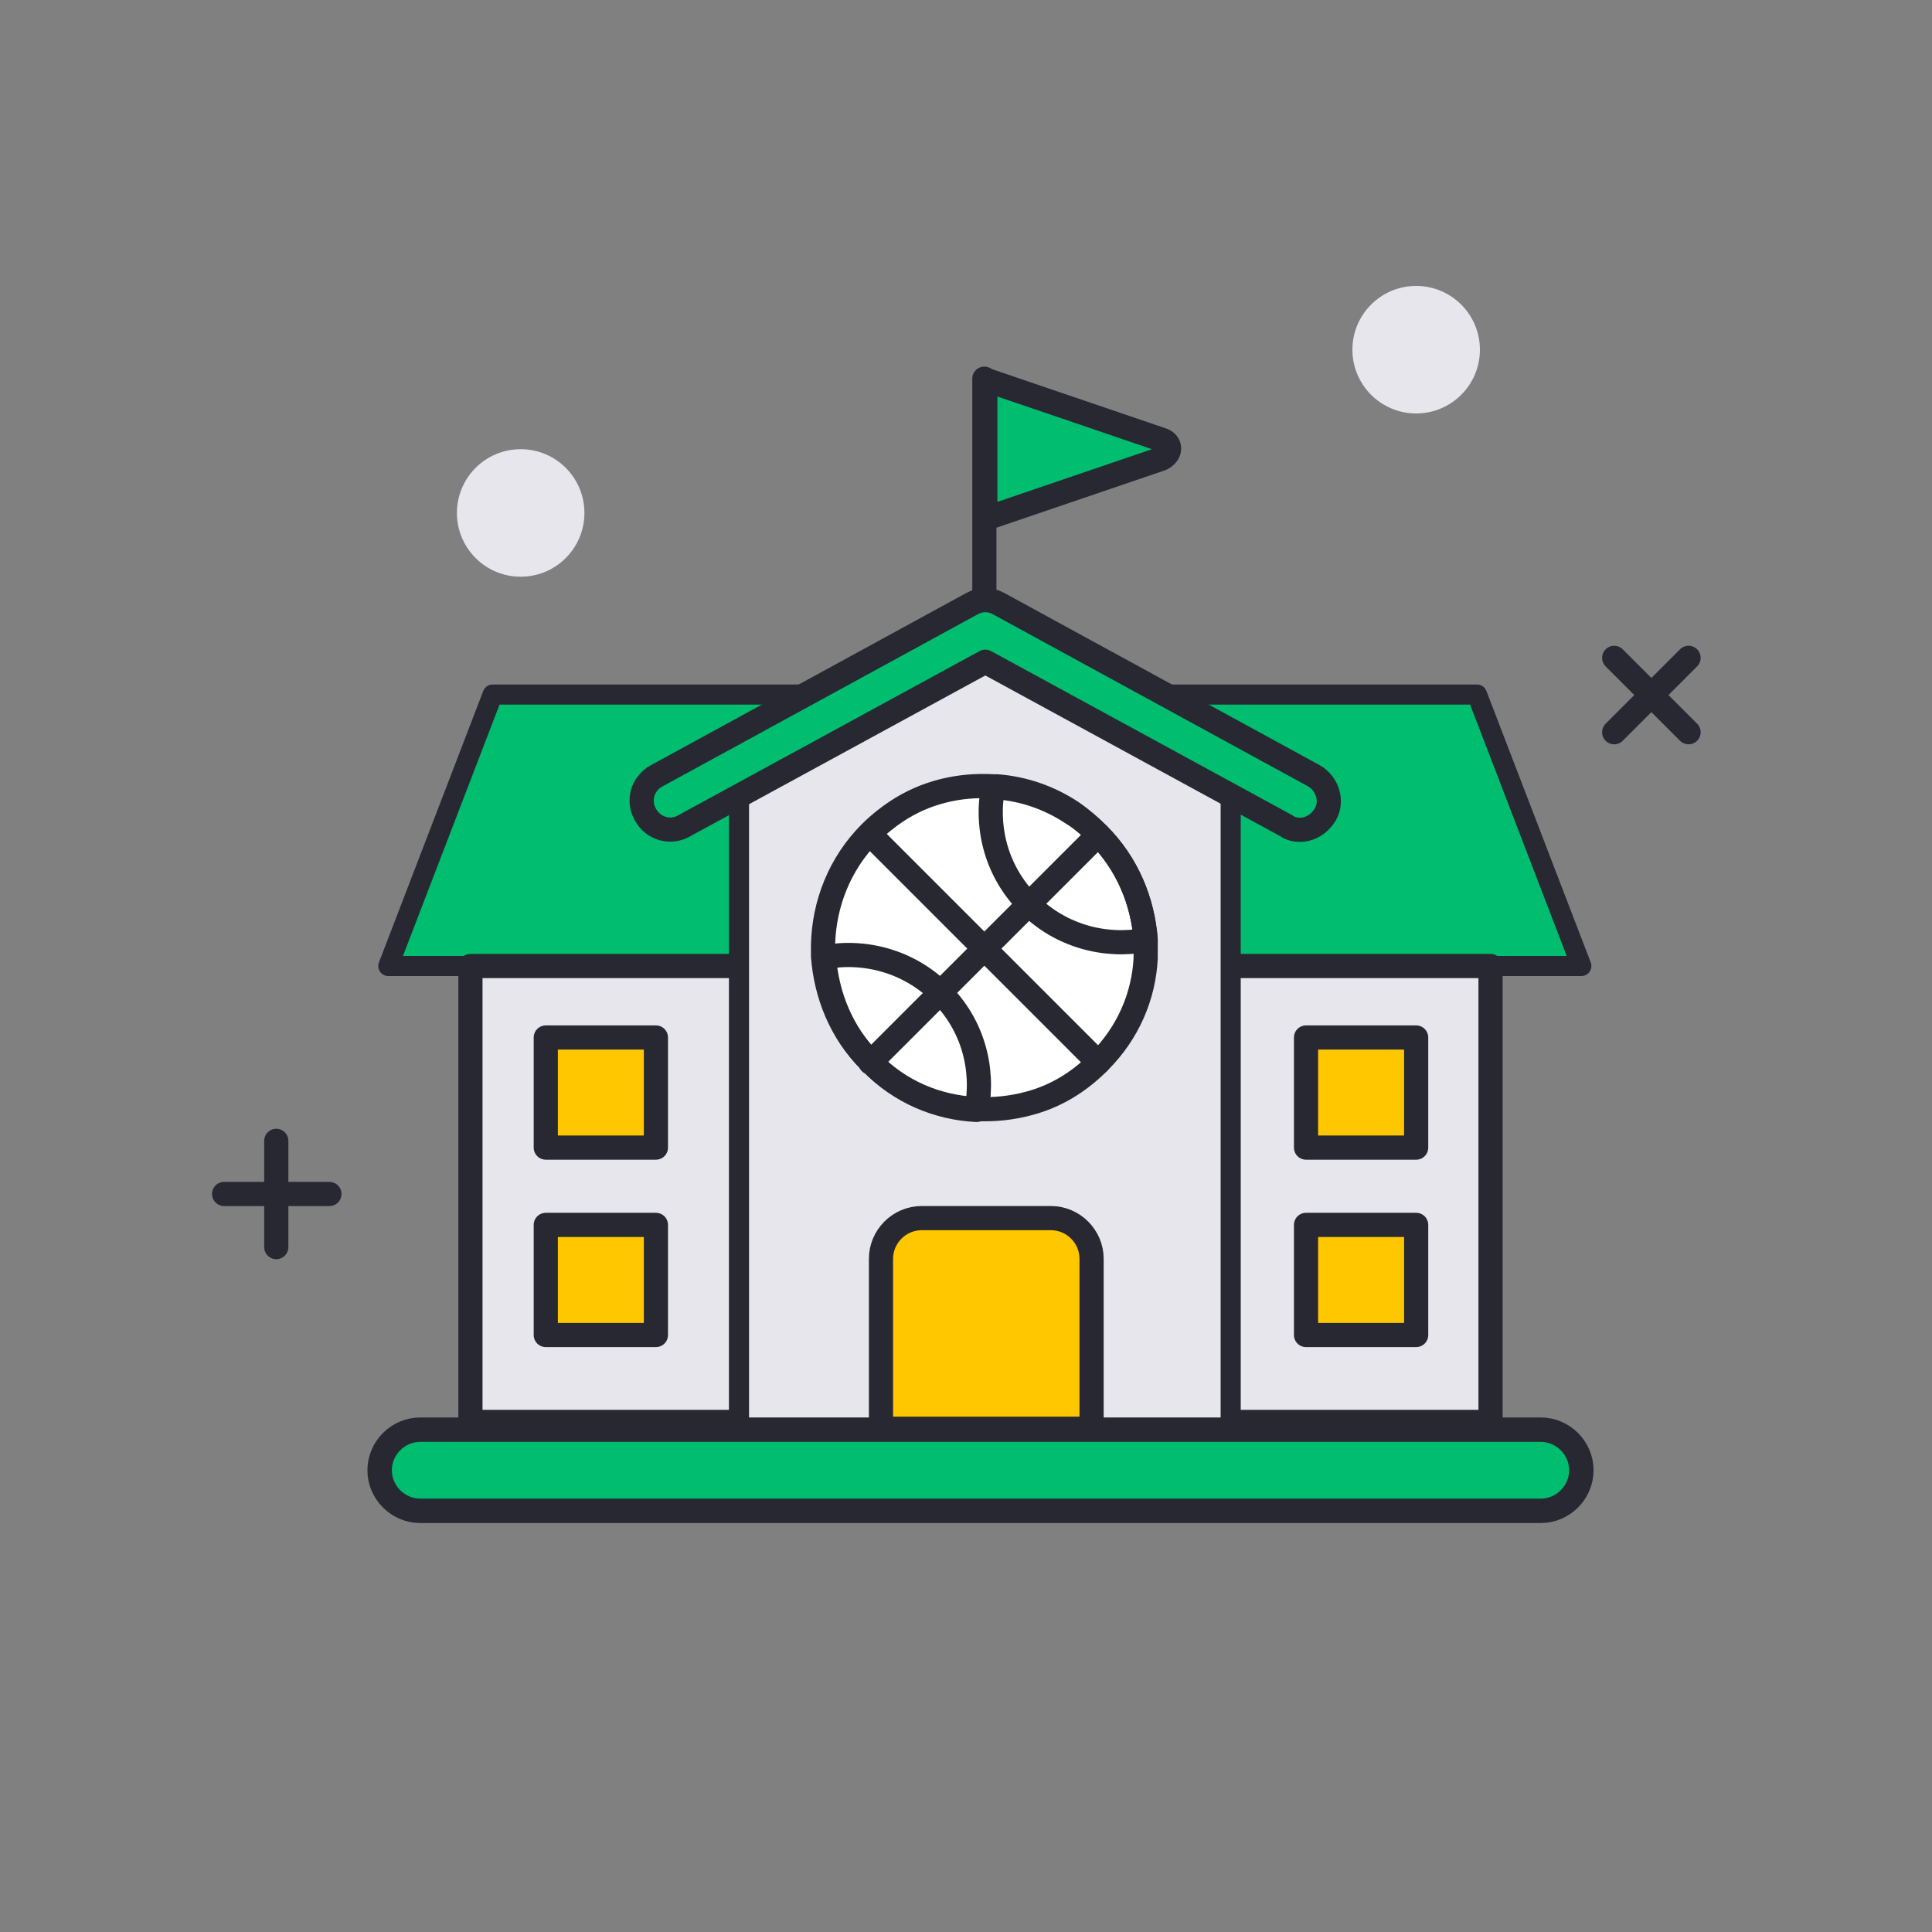 <?xml version="1.0" encoding="utf-8"?>
<!-- Generator: Adobe Illustrator 25.4.1, SVG Export Plug-In . SVG Version: 6.00 Build 0)  -->
<svg version="1.1" id="Layer_1" xmlns="http://www.w3.org/2000/svg" xmlns:xlink="http://www.w3.org/1999/xlink" x="0px" y="0px"
	 width="200px" height="200px" viewBox="0 0 200 200" style="enable-background:new 0 0 200 200;" xml:space="preserve">
<rect x="0" y="0" width="200" height="200" fill="#808080" stroke="none"/>
<style type="text/css">
	.st0{fill:#E7E6ED;enable-background:new    ;}
	.st1{fill:none;stroke:#282833;stroke-width:2.502;stroke-linecap:round;stroke-miterlimit:10;}
	.st2{fill:#00BD70;stroke:#282833;stroke-width:2.502;stroke-linecap:round;stroke-linejoin:round;stroke-miterlimit:10;}
	.st3{fill:#FFC700;stroke:#282833;stroke-width:2.502;stroke-linecap:round;stroke-linejoin:round;stroke-miterlimit:10;}
	.st4{fill:none;stroke:#282833;stroke-width:2.502;stroke-linecap:round;stroke-linejoin:round;stroke-miterlimit:10;}
	.st5{fill:#E7E6ED;stroke:#282833;stroke-width:2.502;stroke-linecap:round;stroke-linejoin:round;stroke-miterlimit:10;}
	.st6{fill:#FFFFFF;stroke:#282833;stroke-width:2.502;stroke-linecap:round;stroke-linejoin:round;stroke-miterlimit:10;}
	.st7{fill:#E7E6ED;}
	.st8{fill:#FFC700;stroke:#282833;stroke-width:2.081;stroke-linecap:round;stroke-linejoin:round;stroke-miterlimit:10;}
	.st9{fill:#00BD70;stroke:#282833;stroke-width:2.516;stroke-linecap:round;stroke-linejoin:round;stroke-miterlimit:10;}
	.st10{fill:#FFC700;}
	.st11{fill:none;stroke:#282833;stroke-width:2.516;stroke-linecap:round;stroke-miterlimit:10;}
	.st12{fill:none;stroke:#282833;stroke-width:2.516;stroke-linecap:round;stroke-linejoin:round;stroke-miterlimit:10;}
	.st13{fill:none;stroke:#282833;stroke-width:2.093;stroke-linecap:round;stroke-linejoin:round;stroke-miterlimit:10;}
	.st14{fill:#00BD70;stroke:#282833;stroke-width:2.081;stroke-linecap:round;stroke-linejoin:round;stroke-miterlimit:10;}
	.st15{fill:#E7E6ED;stroke:#282833;stroke-width:2.081;stroke-linecap:round;stroke-linejoin:round;stroke-miterlimit:10;}
	.st16{fill:#00BD70;stroke:#282833;stroke-width:2.529;stroke-linecap:round;stroke-linejoin:round;stroke-miterlimit:10;}
</style>
<g>
	<polygon class="st14" points="163.7,100 40.2,100 51,71.9 152.9,71.9 	"/>
	<rect x="48.7" y="100" class="st5" width="105.6" height="47.2"/>
	<circle class="st0" cx="53.9" cy="53.1" r="6.6"/>
	<circle class="st0" cx="146.6" cy="36.2" r="6.6"/>
	<g>
		<line class="st1" x1="174.8" y1="68.1" x2="167.1" y2="75.8"/>
		<line class="st1" x1="167.1" y1="68.1" x2="174.8" y2="75.8"/>
	</g>
	<g>
		<line class="st1" x1="28.6" y1="118.1" x2="28.6" y2="129.1"/>
		<line class="st1" x1="23.2" y1="123.6" x2="34.1" y2="123.6"/>
	</g>
	<polygon class="st15" points="127.4,147.9 76.5,147.9 76.5,77.2 101.9,64.8 127.4,77.2 	"/>
	<g>
		<g>
			<path class="st2" d="M134.6,85.9c-0.5,0-1-0.1-1.4-0.4l-31.2-17l-31.2,17c-1.4,0.8-3.2,0.3-4-1.2c-0.8-1.4-0.3-3.2,1.2-4
				l32.6-17.8c0.9-0.5,1.9-0.5,2.8,0L136,80.3c1.4,0.8,2,2.6,1.2,4C136.6,85.3,135.6,85.9,134.6,85.9z"/>
		</g>
	</g>
	<path class="st16" d="M159.5,156.4h-116c-2.3,0-4.2-1.9-4.2-4.2v0c0-2.3,1.9-4.2,4.2-4.2h116c2.3,0,4.2,1.9,4.2,4.2v0
		C163.7,154.5,161.8,156.4,159.5,156.4z"/>
	<line class="st4" x1="101.9" y1="61.1" x2="101.9" y2="39.2"/>
	<path class="st2" d="M120.2,45.5l-18.2-6.2v14.4l18.2-6.2C121.3,47,121.3,45.8,120.2,45.5l-18.2-6.2v14.4l18.2-6.2
		C121.3,47,121.3,45.8,120.2,45.5z"/>
	<path class="st3" d="M113,147.9H91.2v-17.6c0-2.3,1.9-4.2,4.2-4.2h13.4c2.3,0,4.2,1.9,4.2,4.2V147.9z"/>
	<rect x="56.5" y="107.4" class="st3" width="11.4" height="11.4"/>
	<rect x="56.5" y="126.8" class="st3" width="11.4" height="11.4"/>
	<rect x="135.2" y="107.4" class="st3" width="11.4" height="11.4"/>
	<rect x="135.2" y="126.8" class="st3" width="11.4" height="11.4"/>
	<g>
		<path class="st6" d="M113.7,86.4c3,3,4.6,6.9,4.9,10.9c0,0.6,0,1.3,0,1.9c-0.2,3.9-1.8,7.7-4.8,10.7c0,0-0.1,0.1-0.1,0.1
			c-2.1,2.1-4.5,3.5-7.1,4.2c-1.8,0.5-3.7,0.7-5.6,0.6c-4-0.2-7.9-1.8-10.9-4.9l-0.1-0.1c-3-3-4.5-6.9-4.8-10.8c0-0.4,0-0.8,0-1.2
			c0.1-4.2,1.7-8.4,4.9-11.6c0.9-0.9,1.8-1.6,2.7-2.2c3-2,6.5-2.8,10-2.6c0.1,0,0.3,0,0.4,0c2.7,0.2,5.4,1.1,7.8,2.7
			C112,84.8,112.9,85.6,113.7,86.4z"/>
		<line class="st4" x1="90.1" y1="86.4" x2="113.7" y2="110"/>
		<g>
			<path class="st4" d="M113.7,86.4c3,3,4.6,6.9,4.9,10.9c-4.2,0.8-8.8-0.4-12.1-3.7c-3.3-3.3-4.5-7.8-3.7-12.1c0.1,0,0.3,0,0.4,0
				c2.7,0.2,5.4,1.1,7.8,2.7C112,84.8,112.9,85.6,113.7,86.4z"/>
			<path class="st4" d="M97.4,102.8c3.3,3.3,4.5,7.8,3.7,12.1c-4-0.2-7.9-1.8-10.9-4.9l-0.1-0.1c-3-3-4.5-6.9-4.8-10.8
				C89.5,98.3,94.1,99.5,97.4,102.8z"/>
		</g>
		<line class="st4" x1="90.1" y1="110" x2="113.7" y2="86.4"/>
	</g>
</g>
</svg>
